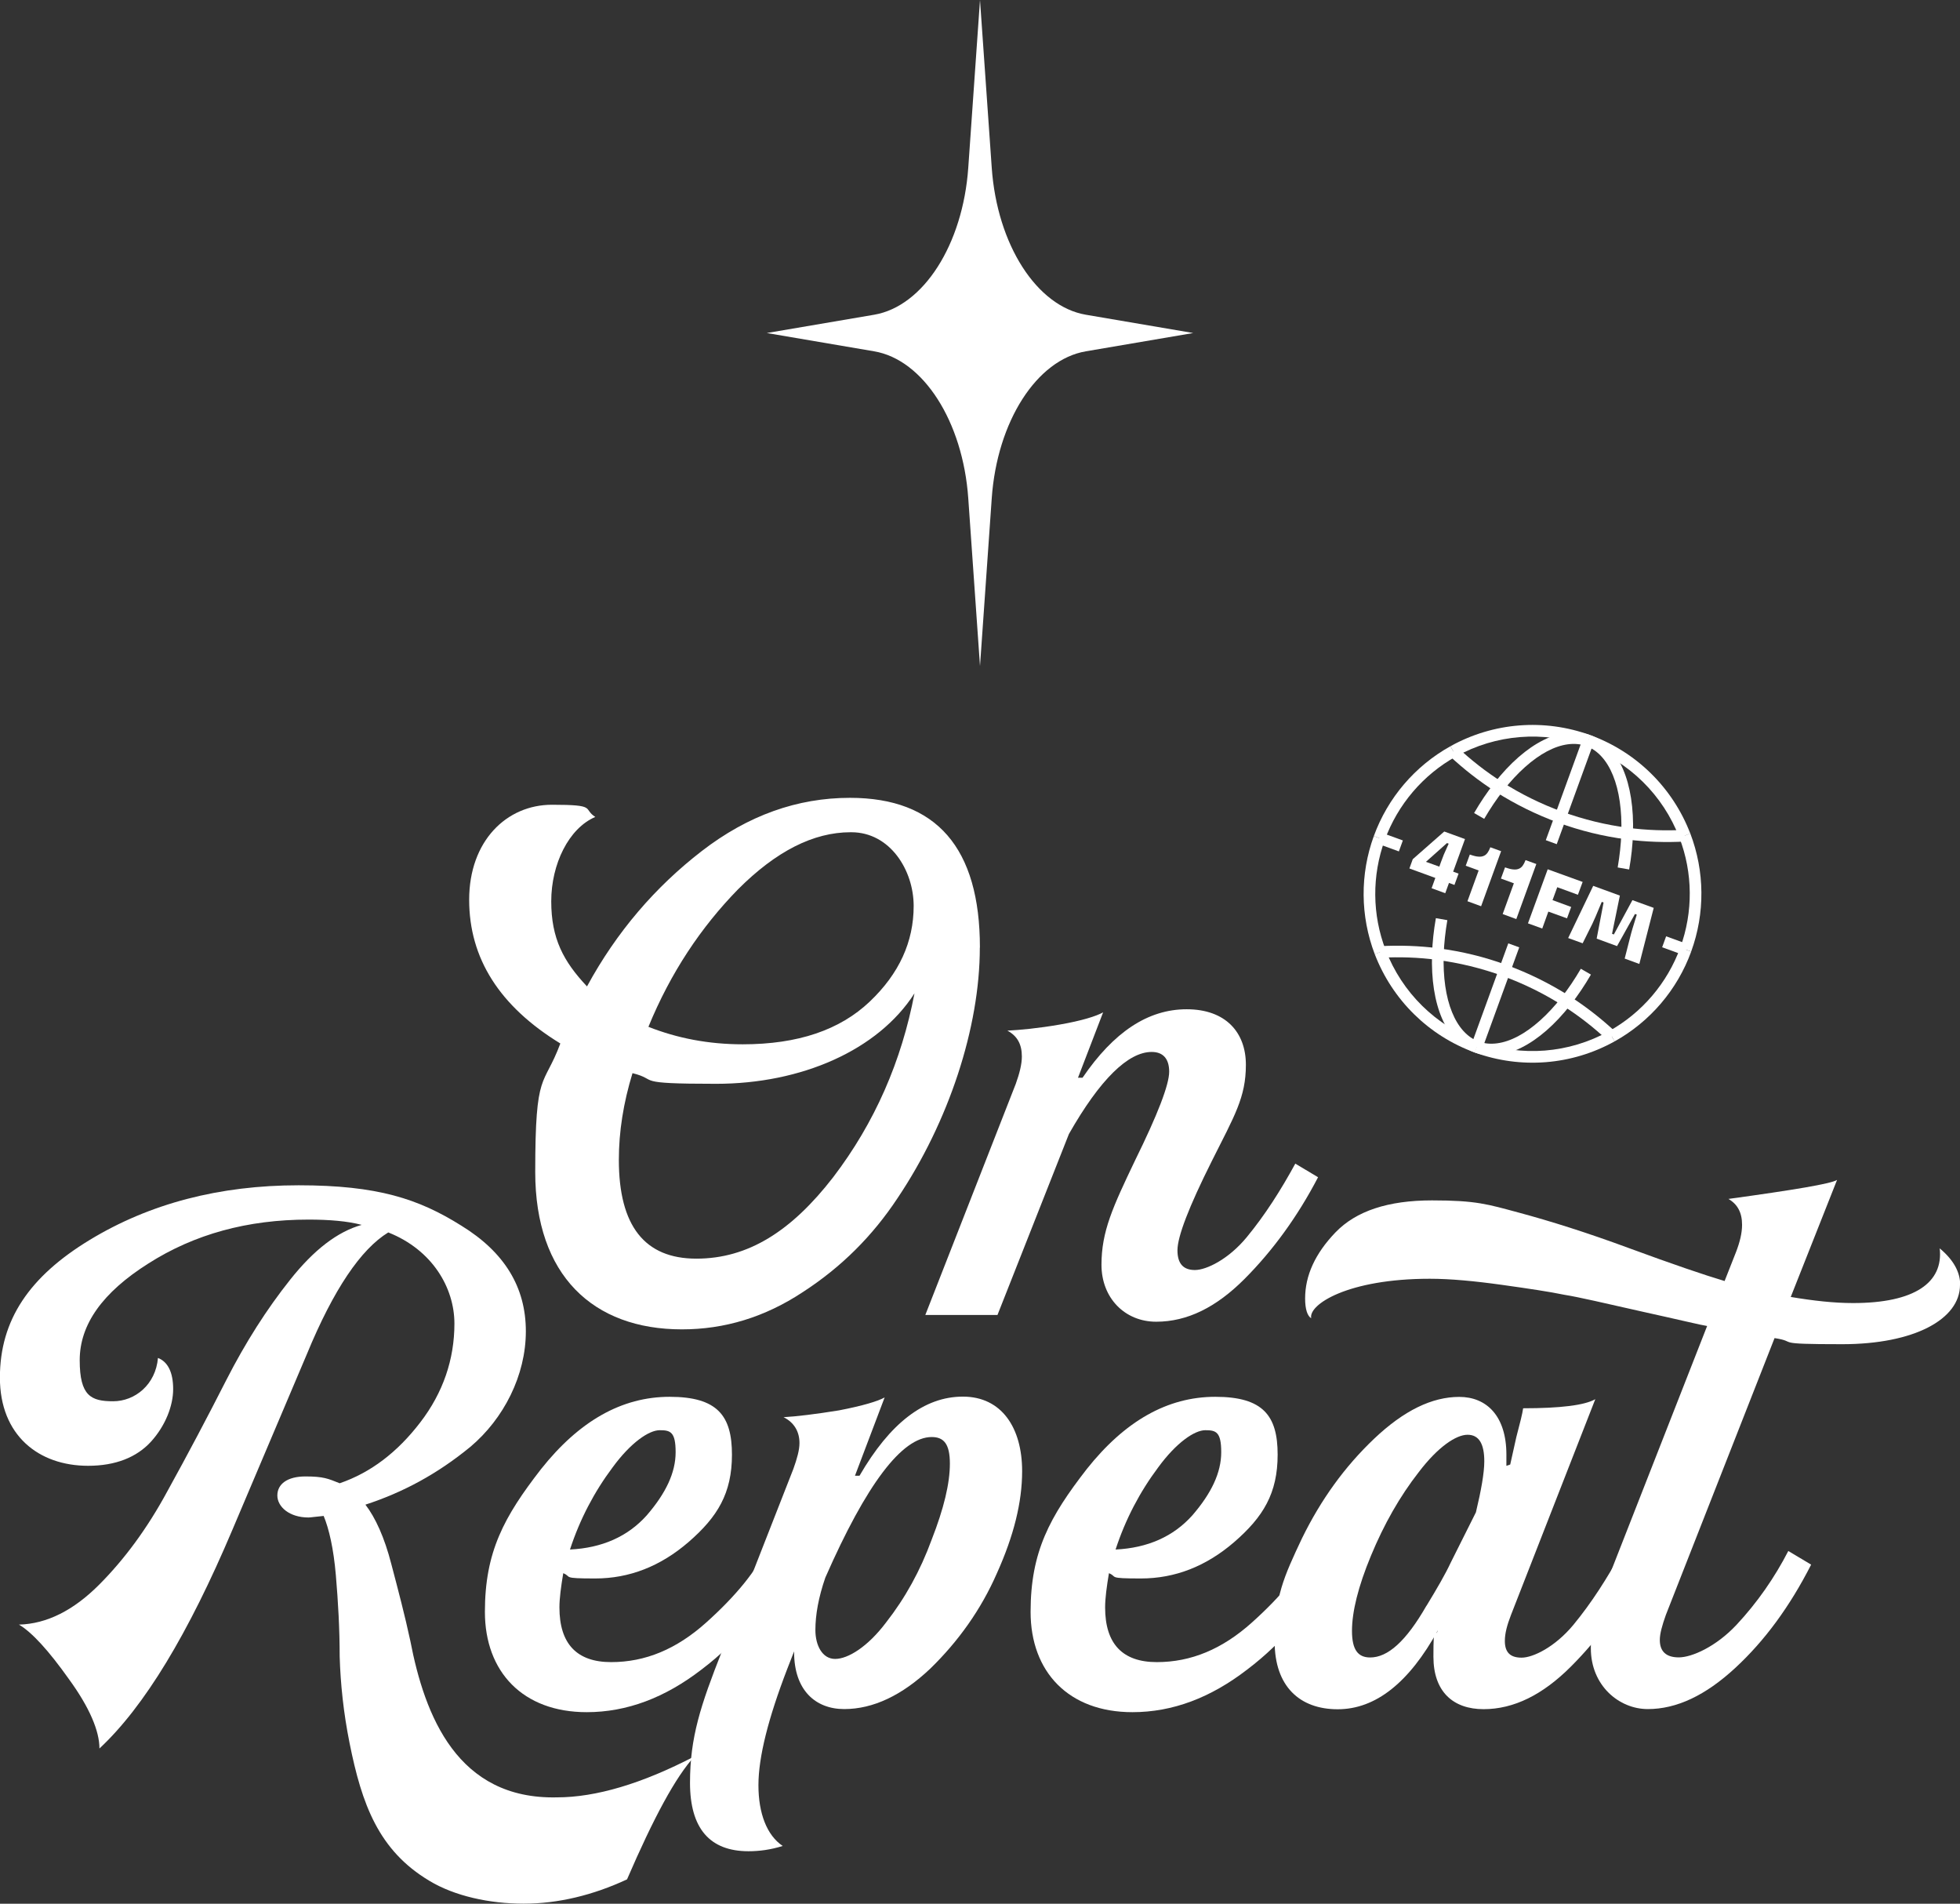 <?xml version="1.0" encoding="UTF-8"?>
<svg id="Layer_1" xmlns="http://www.w3.org/2000/svg" version="1.1" viewBox="0 0 2154 2091.7">
  <rect x="0" y="0" width="2154" height="2091.7" fill="#333333" stroke="none"/>
  <!-- Generator: Adobe Illustrator 29.5.0, SVG Export Plug-In . SVG Version: 2.1.0 Build 137)  -->
  <defs>
    <style>
      .st0 {
        fill: #fff;
      }
    </style>
  </defs>
  <path class="st0" d="M1592.2,927l-2-.7-23.1,20.6,14.7,5.3,1.7-4.8c1.3-3.5,2.4-6.3,3.2-8.4.9-2.1,2.7-6.1,5.4-12.1M1602.9,960l-4.5,12.3-6-2.2-4.1,11.3-15-5.5,4.1-11.3-28.5-10.4,3.7-10.2,34.6-30.4,22.8,8.3-13,35.8,6,2.2Z"/>
  <path class="st0" d="M1637.8,930.9l11.9,4.3-22,60.5-15-5.5,12.3-33.8-14.2-5.2,4.5-12.3c4,1.4,7.1,2.2,9.5,2.3,2.3.2,4.4-.1,6.2-1,1.5-.7,2.7-1.8,3.8-3.3,1.1-1.5,2.1-3.5,3.1-6.1"/>
  <path class="st0" d="M1676.5,945l11.9,4.3-22,60.5-15-5.5,12.3-33.8-14.2-5.2,4.5-12.3c4,1.4,7.1,2.2,9.5,2.3,2.3.2,4.4-.1,6.2-1,1.5-.7,2.7-1.8,3.8-3.3,1.1-1.5,2.1-3.5,3.1-6.1"/>
  <polygon class="st0" points="1679.2 1014.5 1700.9 955.1 1739.3 969 1734.1 983.1 1711.4 974.8 1706.2 989 1726.7 996.5 1722.1 1009 1701.6 1001.6 1694.9 1020.2 1679.2 1014.5"/>
  <path class="st0" d="M1723.4,1030.6l27.5-57.3,29.3,10.7-8.6,42,2,.7,20.4-37.7,23.4,8.5-15.8,61.6-16.1-5.9,6-23.5c.7-2.9,1.6-6.1,2.6-9.5,1-3.5,2.6-8.6,4.7-15.3l-2-.7-19.7,35.3-22.4-8.2,7.6-39.7-2-.7c-3.2,7.7-5.4,13.1-6.7,16-1.3,2.9-2.4,5.5-3.5,7.8l-10.8,21.7-16-5.8Z"/>
  <path class="st0" d="M1620.7,1156.4c-50.6-18.4-90.6-57.8-109.9-108.1l12-4.6c17.9,46.8,55.2,83.5,102.3,100.7l-4.4,12Z"/>
  <path class="st0" d="M1600.2,831.1l-6.2-11.2c47.1-26.2,103.1-30.6,153.7-12.2l-4.4,12c-47.1-17.1-99.2-13-143.1,11.4"/>
  <path class="st0" d="M1510.8,1048.3c-15.9-41.7-16.3-87.7-1-129.7l12,4.4c-14.2,39.1-13.9,82,1,120.8l-12,4.6Z"/>
  <path class="st0" d="M1521.8,923l-12-4.4c15.3-42,45.2-77,84.2-98.7l6.2,11.2c-36.3,20.2-64.1,52.8-78.4,91.9"/>
  <path class="st0" d="M1858.6,1045.5l-12-4.4c14.2-39.1,13.9-82-1-120.8l12-4.6c15.9,41.7,16.3,87.7,1,129.7"/>
  <path class="st0" d="M1774.4,1144.2l-6.2-11.2c36.3-20.2,64.1-52.8,78.4-91.9l12,4.4c-15.3,42-45.2,77-84.2,98.7"/>
  <path class="st0" d="M1620.7,1156.4l4.4-12c47.1,17.1,99.2,13,143.1-11.4l6.2,11.2c-47.1,26.2-103.1,30.6-153.7,12.2"/>
  <path class="st0" d="M1845.6,920.4c-17.9-46.8-55.2-83.5-102.3-100.7l4.4-12c50.6,18.4,90.6,57.8,109.9,108.1l-12,4.6Z"/>
  <rect class="st0" x="1521.2" y="912.5" width="12.8" height="25.2" transform="translate(135.9 2044.2) rotate(-70)"/>
  <rect class="st0" x="1834.3" y="1026.4" width="12.8" height="25.2" transform="translate(234.8 2413.4) rotate(-70)"/>
  <rect class="st0" x="1695.2" y="905.2" width="29.3" height="12.8" transform="translate(268.4 2206.5) rotate(-70)"/>
  <rect class="st0" x="1643.9" y="1046.1" width="29.3" height="12.8" transform="translate(102.3 2251) rotate(-70)"/>
  <rect class="st0" x="1685.3" y="849.4" width="89.6" height="12.8" transform="translate(334.2 2188.9) rotate(-70)"/>
  <rect class="st0" x="1593.4" y="1101.9" width="89.6" height="12.8" transform="translate(36.4 2268.7) rotate(-70)"/>
  <path class="st0" d="M1573.8,1048.1c.4-12.6,1.8-25.8,4.2-39.3l12.6,2.2c-2.2,12.9-3.6,25.6-4,37.5l-12.8-.4Z"/>
  <path class="st0" d="M1726.3,1103.6l-10.1-7.9c7.4-9.4,14.5-20,21.1-31.3l11.1,6.4c-6.9,11.9-14.3,22.9-22.1,32.8"/>
  <path class="st0" d="M1777.8,953.1c2.2-12.9,3.6-25.6,4-37.5l12.8.4c-.4,12.6-1.8,25.8-4.2,39.3l-12.6-2.2Z"/>
  <path class="st0" d="M1631.1,899.7l-11.1-6.4c6.9-11.9,14.3-22.9,22.1-32.8l10.1,7.9c-7.4,9.4-14.5,20-21.1,31.3"/>
  <path class="st0" d="M1620.7,1156.4l4.4-12c12.5,4.5,27.4,2.5,43.1-5.8,16-8.5,32.6-23.3,48-42.9l10.1,7.9c-34.8,44.5-74.3,64.2-105.6,52.8"/>
  <path class="st0" d="M1652.2,868.4l-10.1-7.9c34.8-44.5,74.3-64.2,105.6-52.8l-4.4,12c-12.5-4.5-27.4-2.5-43.1,5.8-16,8.5-32.6,23.3-48,42.9"/>
  <path class="st0" d="M1620.7,1156.4c-31.3-11.4-48.8-51.9-46.9-108.3l12.8.4c-.8,24.8,2.3,46.9,9.2,63.7,6.7,16.5,16.8,27.6,29.3,32.2l-4.4,12Z"/>
  <path class="st0" d="M1781.8,915.6c.8-24.8-2.3-46.9-9.2-63.7-6.7-16.5-16.8-27.6-29.3-32.2l4.4-12c31.3,11.4,48.8,51.9,46.9,108.3l-12.8-.4Z"/>
  <path class="st0" d="M1517.2,1052.4l-.7-12.8c21.5-1.2,43.2-.4,64.6,2.3l-1.7,12.7c-20.6-2.7-41.5-3.4-62.2-2.3"/>
  <path class="st0" d="M1579.4,1054.7l1.7-12.7c25.4,3.3,50.5,9.4,74.7,18.3l-4.4,12c-23.3-8.5-47.6-14.4-72-17.6"/>
  <path class="st0" d="M1766.9,1143.3c-15.1-14.2-31.6-27.1-49.1-38.2l6.9-10.8c18.1,11.6,35.3,25,51,39.7l-8.8,9.3Z"/>
  <path class="st0" d="M1717.8,1105.1c-20.8-13.3-43.1-24.3-66.5-32.8l4.4-12c24.2,8.8,47.4,20.3,69,34l-6.9,10.8Z"/>
  <path class="st0" d="M1787.3,922.2l1.7-12.7c20.6,2.7,41.5,3.4,62.2,2.3l.7,12.8c-21.5,1.2-43.2.4-64.6-2.3"/>
  <path class="st0" d="M1712.6,903.9c-24.2-8.8-47.4-20.3-69-34l6.9-10.8c20.8,13.3,43.1,24.3,66.5,32.8l-4.4,12Z"/>
  <path class="st0" d="M1712.6,903.9l4.4-12c23.3,8.5,47.6,14.4,72,17.6l-1.7,12.7c-25.4-3.3-50.5-9.4-74.7-18.3"/>
  <path class="st0" d="M1643.7,869.9c-18.1-11.6-35.3-25-51-39.7l8.8-9.3c15.1,14.2,31.6,27.1,49.1,38.2l-6.9,10.8Z"/>
  <path class="st0" d="M934.8,914.4c-40.9,0-81.9,20.9-123.6,62.6-40.9,41.8-74.3,91.9-98.6,151.2,31.7,12.5,66,19.2,103.6,19.2,61,0,106.9-15.9,139.5-46.8,32.6-30.9,48.4-66,48.4-105.2s-25.9-81-68.5-81h-.8ZM915.6,1293.5c45.9-60.1,75.2-127.8,89.4-202.1-40.1,62.6-124.4,99.4-218,99.4s-61.8-4.2-91.9-11.7c-10,32.6-15,64.3-15,95.2,0,72.7,28.4,108.6,85.2,108.6s104.4-30.1,150.3-89.4M1076.8,1041.3c0,87.7-34.2,191.3-90.2,274.8-27.6,41.8-61.8,76-104.4,103.6-41.8,27.6-86,40.9-132.8,40.9-97.7,0-161.2-59.3-161.2-172.9s9.2-91.9,27.6-141.2c-66.8-40.9-100.2-93.5-100.2-157.9s40.9-104.4,91-104.4,33.4,4.2,47.6,13.4c-29.2,12.5-48.4,51.8-48.4,92.7s13.4,66,39.3,93.5c32.6-60.1,75.2-109.4,126.1-148.7,50.9-39.3,105.2-58.5,162.9-58.5,95.2,0,142.8,55.1,142.8,164.5"/>
  <path class="st0" d="M1448.5,1293.5c-22.6,43.4-50.1,81-81,111.9-30.9,30.9-62.6,46.8-96.9,46.8s-60.1-25.9-60.1-62.6,12.5-63.5,36.8-114.4c25.1-50.9,37.6-83.5,37.6-97.7s-6.7-21.7-19.2-21.7c-25.9,0-56.8,30.1-91,90.2l-78.5,198.8h-79.3l99.4-253.9c4.2-11.7,6.7-21.7,6.7-30.1,0-13.4-5-22.6-15.9-28.4,14.2-.8,33.4-2.5,57.6-6.7,24.2-4.2,40.1-9.2,47.6-13.4l-27.6,71.8h5c34.2-50.1,71.8-75.2,114.4-75.2s65.1,25.1,65.1,61-12.5,56-37.6,106.1c-25.1,50.1-37.6,82.7-37.6,97.7s6.7,21.7,19.2,21.7,36.8-11.7,56.8-35.9c20-24.2,37.6-51.8,53.5-81l25.1,15Z"/>
  <path class="st0" d="M763.4,1929.6c-20.9,22.6-45.1,67.7-74.3,135.3-37.6,17.5-76,26.7-113.6,26.7s-76-8.4-103.6-25.1c-56-33.4-74.3-84.4-87.7-151.2-6.7-33.4-10-65.1-10.9-95.2,0-30.1-1.7-60.1-4.2-89.4-2.5-29.2-7.5-50.9-13.4-65.1-9.2.8-14.2,1.7-16.7,1.7-20.9,0-34.2-11.7-34.2-24.2s10.9-20.9,30.9-20.9,25.1,2.5,37.6,7.5c34.2-11.7,63.5-34.2,88.5-66.8,25.1-32.6,37.6-69.3,37.6-108.6s-24.2-81-72.7-100.2c-30.1,18.4-60.1,62.6-89.4,133.6l-81.8,192.9c-48.4,114.4-96.9,194.6-146.2,240.5,0-19.2-10.9-45.1-33.4-76-22.5-31.7-40.9-51.8-55.1-60.1,30.9-.8,60.1-15.9,87.7-43.4,28.4-28.4,53.5-62.6,75.2-102.7,22.6-40.9,44.3-81.9,65.1-122.8,20.9-40.9,44.3-77.7,70.2-110.2,25.9-32.6,51.8-52.6,78.5-60.1-15.9-4.2-35.9-5.8-58.5-5.8-66.8,0-125.3,15.9-176.2,48.4-50.1,31.7-75.2,66.8-75.2,106.1s12.5,45.1,36.7,45.1,46.8-18.4,49.3-47.6c10.9,4.2,16.7,15.9,16.7,34.2s-8.4,40.1-24.2,57.6c-15.9,17.5-39.3,26.7-69.3,26.7-54.3,0-96.9-33.4-96.9-96.9s32.6-111.1,98.6-151.2c66-40.1,142.8-60.1,229.7-60.1s132,15,178.7,44.3c47.6,29.2,71,67.7,71,116.1s-24.2,96-61,127c-36.7,30.1-74.3,50.1-115.3,63.5,10.9,14.2,20.9,35.9,28.4,65.1,7.5,28.4,15,56.8,20.9,84.4,15.9,82.7,51.8,174.6,161.2,172.1,42.6,0,93.5-15,151.2-45.1"/>
  <path class="st0" d="M673.2,1612.3c-20,26.7-35.9,56.8-46.8,90.2,35.1-1.7,63.5-14.2,84.4-37.6,20.9-24.2,31.7-46.8,31.7-69.3s-5.8-24.2-17.5-24.2-31.7,13.4-51.8,40.9M866.9,1717.5c-23.4,46.8-55.1,86-96,116.9-40.1,30.9-81.9,46.8-126.1,46.8-70.2,0-111.9-44.3-111.9-110.2s20.9-104.4,61.8-157c41.8-52.6,88.5-79.3,141.2-79.3s68.5,20.9,68.5,63.5-15.9,68.5-47.6,96c-30.9,26.7-65.1,40.1-102.7,40.1s-25.1-1.7-35.1-5.8c-2.5,15-4.2,27.6-4.2,37.6,0,40.1,19.2,60.1,56.8,60.1s71.8-14.2,104.4-43.4c32.6-29.2,56-57.6,68.5-85.2l22.6,20Z"/>
  <path class="st0" d="M973.8,1782.6c20.9-26.7,37.6-56.8,50.1-91,13.4-34.2,20-61.8,20-83.5s-6.7-29.2-20-29.2c-32.6,0-71.8,51.8-116.9,154.5-7.5,21.7-10.9,40.9-10.9,57.6s7.5,31.7,21.7,31.7,35.9-13.4,56-40.1M1123.3,1616.4c0,34.2-9.2,71-27.6,111.9-17.5,40.1-42.6,75.2-73.5,105.2-30.9,29.2-62.6,44.3-94.4,44.3s-55.1-20.9-55.1-62.6v-.8l-7.5,19.2c-20.9,54.3-31.7,96.9-31.7,127.8s9.2,55.1,26.7,66.8c-13.4,4.2-25.9,5.8-37.6,5.8-42.6,0-64.3-25.1-64.3-75.2s11.7-85.2,35.1-144.5l78.5-200.4c4.2-11.7,6.7-20.9,6.7-28.4,0-12.5-5.8-22.6-17.5-28.4,14.2-.8,35.1-3.3,61-7.5,25.9-5,42.6-10,50.1-14.2l-32.6,86h5c33.4-57.6,71-86.9,113.6-86.9s65.1,34.2,65.1,81.9"/>
  <path class="st0" d="M1272.8,1612.3c-20,26.7-35.9,56.8-46.8,90.2,35.1-1.7,63.5-14.2,84.4-37.6,20.9-24.2,31.7-46.8,31.7-69.3s-5.8-24.2-17.5-24.2-31.7,13.4-51.8,40.9M1466.6,1717.5c-23.4,46.8-55.1,86-96,116.9-40.1,30.9-81.8,46.8-126.1,46.8-70.2,0-111.9-44.3-111.9-110.2s20.9-104.4,61.8-157c41.8-52.6,88.5-79.3,141.2-79.3s68.5,20.9,68.5,63.5-15.9,68.5-47.6,96c-30.9,26.7-65.1,40.1-102.7,40.1s-25.1-1.7-35.1-5.8c-2.5,15-4.2,27.6-4.2,37.6,0,40.1,19.2,60.1,56.8,60.1s71.8-14.2,104.4-43.4c32.6-29.2,56-57.6,68.5-85.2l22.5,20Z"/>
  <path class="st0" d="M1567.7,1764.3c11.7-19.2,20.9-35.1,26.7-47.6l27.6-55.1c5.8-24.2,9.2-43.4,9.2-56,0-19.2-5.8-29.2-18.4-29.2s-32.6,13.4-53.5,40.9c-20.9,26.7-38.4,57.6-52.6,91.9-14.2,34.2-20.9,61.8-20.9,82.7s6.7,29.2,20,29.2c19.2,0,39.3-17.5,61.8-56.8M1807.4,1719.2c-22.5,43.4-50.1,81-81,111.9-30.9,30.9-62.6,46.8-96,46.8s-55.1-19.2-55.1-57.6,1.7-19.2,5-29.2c-31.7,57.6-68.5,86.9-110.2,86.9s-69.3-25.1-69.3-74.3,10-71,30.1-113.6c20.9-42.6,46.8-78.5,79.3-109.4,32.6-30.9,63.5-45.9,93.5-45.9s51.8,20.9,51.8,63.5,0,10-.8,12.5l5-1.7,6.7-30.1c4.2-15.9,6.7-25.9,7.5-31.7,40.9,0,67.7-3.3,79.3-10l-92.7,237.2c-4.2,10.9-6.7,20-6.7,28.4,0,12.5,5.8,18.4,18.4,18.4s36.7-11.7,56.8-35.9c20-24.2,37.6-51.8,53.5-81l25.1,15Z"/>
  <path class="st0" d="M2154,1411.8c0,37.6-50.1,65.1-129.5,65.1s-46.8-2.5-74.3-6.7l-119.4,304c-4.2,11.7-6.7,20.9-6.7,27.6,0,12.5,6.7,19.2,20.9,19.2s40.9-11.7,63.5-35.9c22.6-24.2,41.8-51.8,56.8-81l25.1,15c-23.4,45.9-50.9,83.5-83.5,113.6-32.6,30.1-64.3,45.1-96,45.1s-62.6-25.9-62.6-66.8,5-39.3,14.2-64.3l113.6-289.8c-5.8-.8-30.1-6.7-71.8-15.9-40.9-9.2-69.3-15.9-85.2-18.4-15.9-3.3-38.4-6.7-68.5-10.9s-56.8-6.7-79.3-6.7c-90.2,0-133.6,28.4-130.3,43.4-4.2-2.5-6.7-10-6.7-21.7,0-25.1,10.9-49.3,33.4-72.7,22.6-23.4,57.6-35.1,106.1-35.1s61,4.2,95.2,13.4c34.2,9.2,74.3,21.7,121.9,39.3,47.6,17.5,81.9,29.2,104.4,35.9l12.5-31.7c4.2-10.9,6.7-20.9,6.7-30.1,0-13.4-5-22.6-15-28.4,72.7-10,112.8-16.7,119.4-20.9l-50.9,128.6c25.1,4.2,47.6,6.7,68.5,6.7,67.7,0,99.4-22.5,95.2-60.1,15,12.5,22.5,25.9,22.5,40.1"/>
  <path class="st0" d="M1077,731.8l-12.9-184.3c-5.9-84.4-49.4-152.3-103.4-161.5l-118-20.1,118-20.1c54-9.2,97.5-77.1,103.4-161.5l1.2.2-1.2-.2L1077,0l12.9,184.3c5.9,84.4,49.4,152.3,103.4,161.5l118,20.1-118,20.1c-54,9.2-97.5,77.1-103.4,161.5l-12.9,184.3Z"/>
</svg>